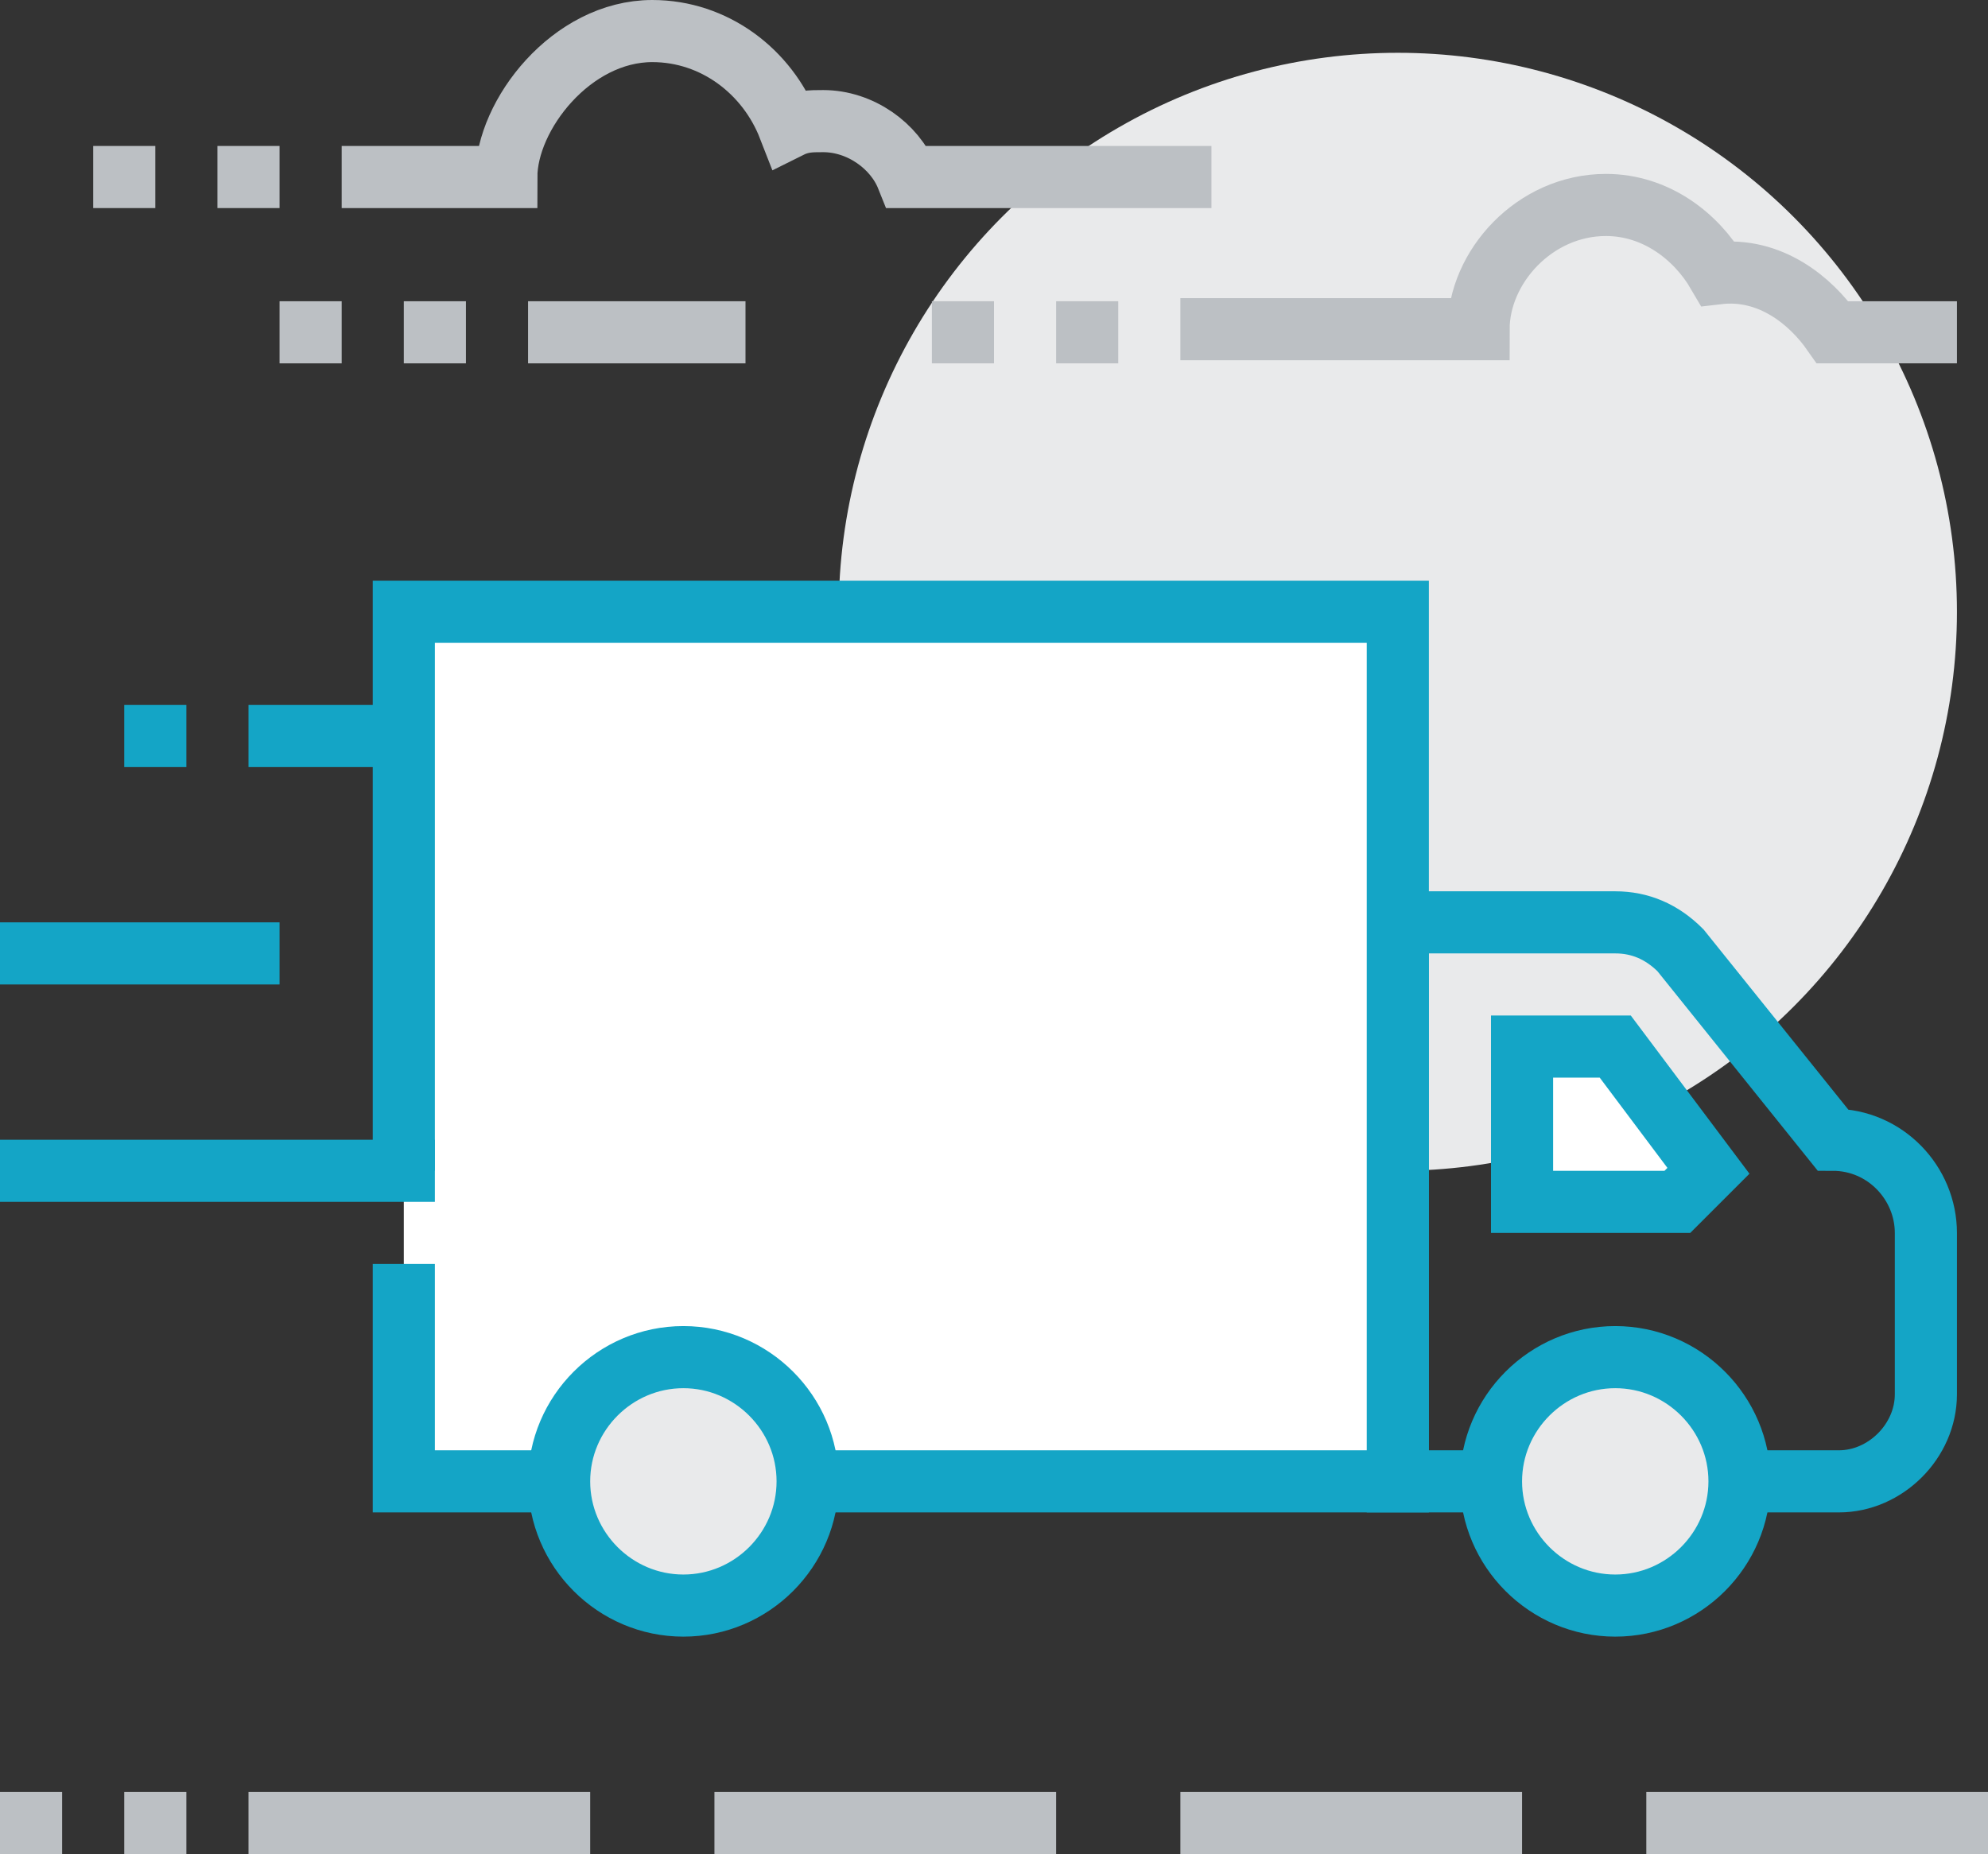 <!-- Generator: Adobe Illustrator 22.0.1, SVG Export Plug-In  -->
<svg version="1.1"
	 xmlns="http://www.w3.org/2000/svg" xmlns:xlink="http://www.w3.org/1999/xlink" xmlns:a="http://ns.adobe.com/AdobeSVGViewerExtensions/3.0/"
	 x="0px" y="0px" width="64px" height="59.7px" viewBox="0 0 64 59.7" style="enable-background:new 0 0 64 59.7;"
	 xml:space="preserve">
<rect x="0" y="0" width="64" height="59.7" fill="#333333" stroke="none"/>
<style type="text/css">
	.st0{fill:#E9EAEB;}
	.st1{fill:none;stroke:#BCC0C4;stroke-width:2;stroke-miterlimit:10;}
	.st2{fill:none;stroke:#14A5C6;stroke-width:2;stroke-miterlimit:10;}
	.st3{fill:#FFFFFF;stroke:#14A5C6;stroke-width:2;stroke-miterlimit:10;}
	.st4{fill:#E9EAEB;stroke:#14A5C6;stroke-width:2;stroke-miterlimit:10;}
</style>
<defs>
</defs>
<circle class="st0" cx="45" cy="19.7" r="18"/>
<g>
	<line class="st1" x1="24" y1="10.7" x2="17" y2="10.7"/>
	<line class="st1" x1="15" y1="10.7" x2="13" y2="10.7"/>
	<line class="st1" x1="11" y1="10.7" x2="9" y2="10.7"/>
	<line class="st1" x1="9" y1="5.7" x2="7" y2="5.7"/>
	<line class="st1" x1="5" y1="5.7" x2="3" y2="5.7"/>
	<path class="st1" d="M39,5.7h-9.8c-0.4-1-1.5-1.8-2.7-1.8c-0.4,0-0.7,0-1.1,0.2C24.7,2.3,23,1,21,1c-2.6,0-4.7,2.7-4.7,4.7H11"/>
	<path class="st1" d="M63,10.7h-4c-0.7-1-2-2.1-3.7-1.9c-0.7-1.2-2-2.2-3.6-2.2c-2.3,0-4.1,2-4.1,4H38"/>
	<line class="st1" x1="36" y1="10.7" x2="34" y2="10.7"/>
	<line class="st1" x1="32" y1="10.7" x2="30" y2="10.7"/>
</g>
<g>
	<line class="st1" x1="8" y1="58.7" x2="19" y2="58.7"/>
	<line class="st1" x1="23" y1="58.7" x2="34" y2="58.7"/>
	<line class="st1" x1="38" y1="58.7" x2="49" y2="58.7"/>
	<line class="st1" x1="53" y1="58.7" x2="64" y2="58.7"/>
	<line class="st1" x1="6" y1="58.7" x2="4" y2="58.7"/>
	<line class="st1" x1="2" y1="58.7" x2="0" y2="58.7"/>
</g>
<path class="st2" d="M59,36.7l-4.9-6.1c-0.6-0.6-1.3-0.9-2.1-0.9h-7v18h14.2c1.5,0,2.8-1.3,2.8-2.8c0-1.9,0-3.3,0-5.2
	C62,38.1,60.7,36.7,59,36.7z"/>
<polygon class="st3" points="49,38.7 54,38.7 55,37.7 52,33.7 49,33.7 "/>
<path class="st4" d="M56,47.7c0,2.2-1.8,4-4,4c-2.2,0-4-1.8-4-4c0-2.2,1.8-4,4-4C54.2,43.7,56,45.5,56,47.7z"/>
<polyline class="st3" points="13,37.7 13,19.7 45,19.7 45,47.7 13,47.7 13,40.7 "/>
<path class="st4" d="M26,47.7c0,2.2-1.8,4-4,4c-2.2,0-4-1.8-4-4c0-2.2,1.8-4,4-4C24.2,43.7,26,45.5,26,47.7z"/>
<g>
	<line class="st2" x1="13" y1="23.7" x2="8" y2="23.7"/>
	<line class="st2" x1="9" y1="30.7" x2="0" y2="30.7"/>
	<line class="st2" x1="4" y1="23.7" x2="6" y2="23.7"/>
	<line class="st2" x1="14" y1="37.7" x2="0" y2="37.7"/>
</g>
</svg>